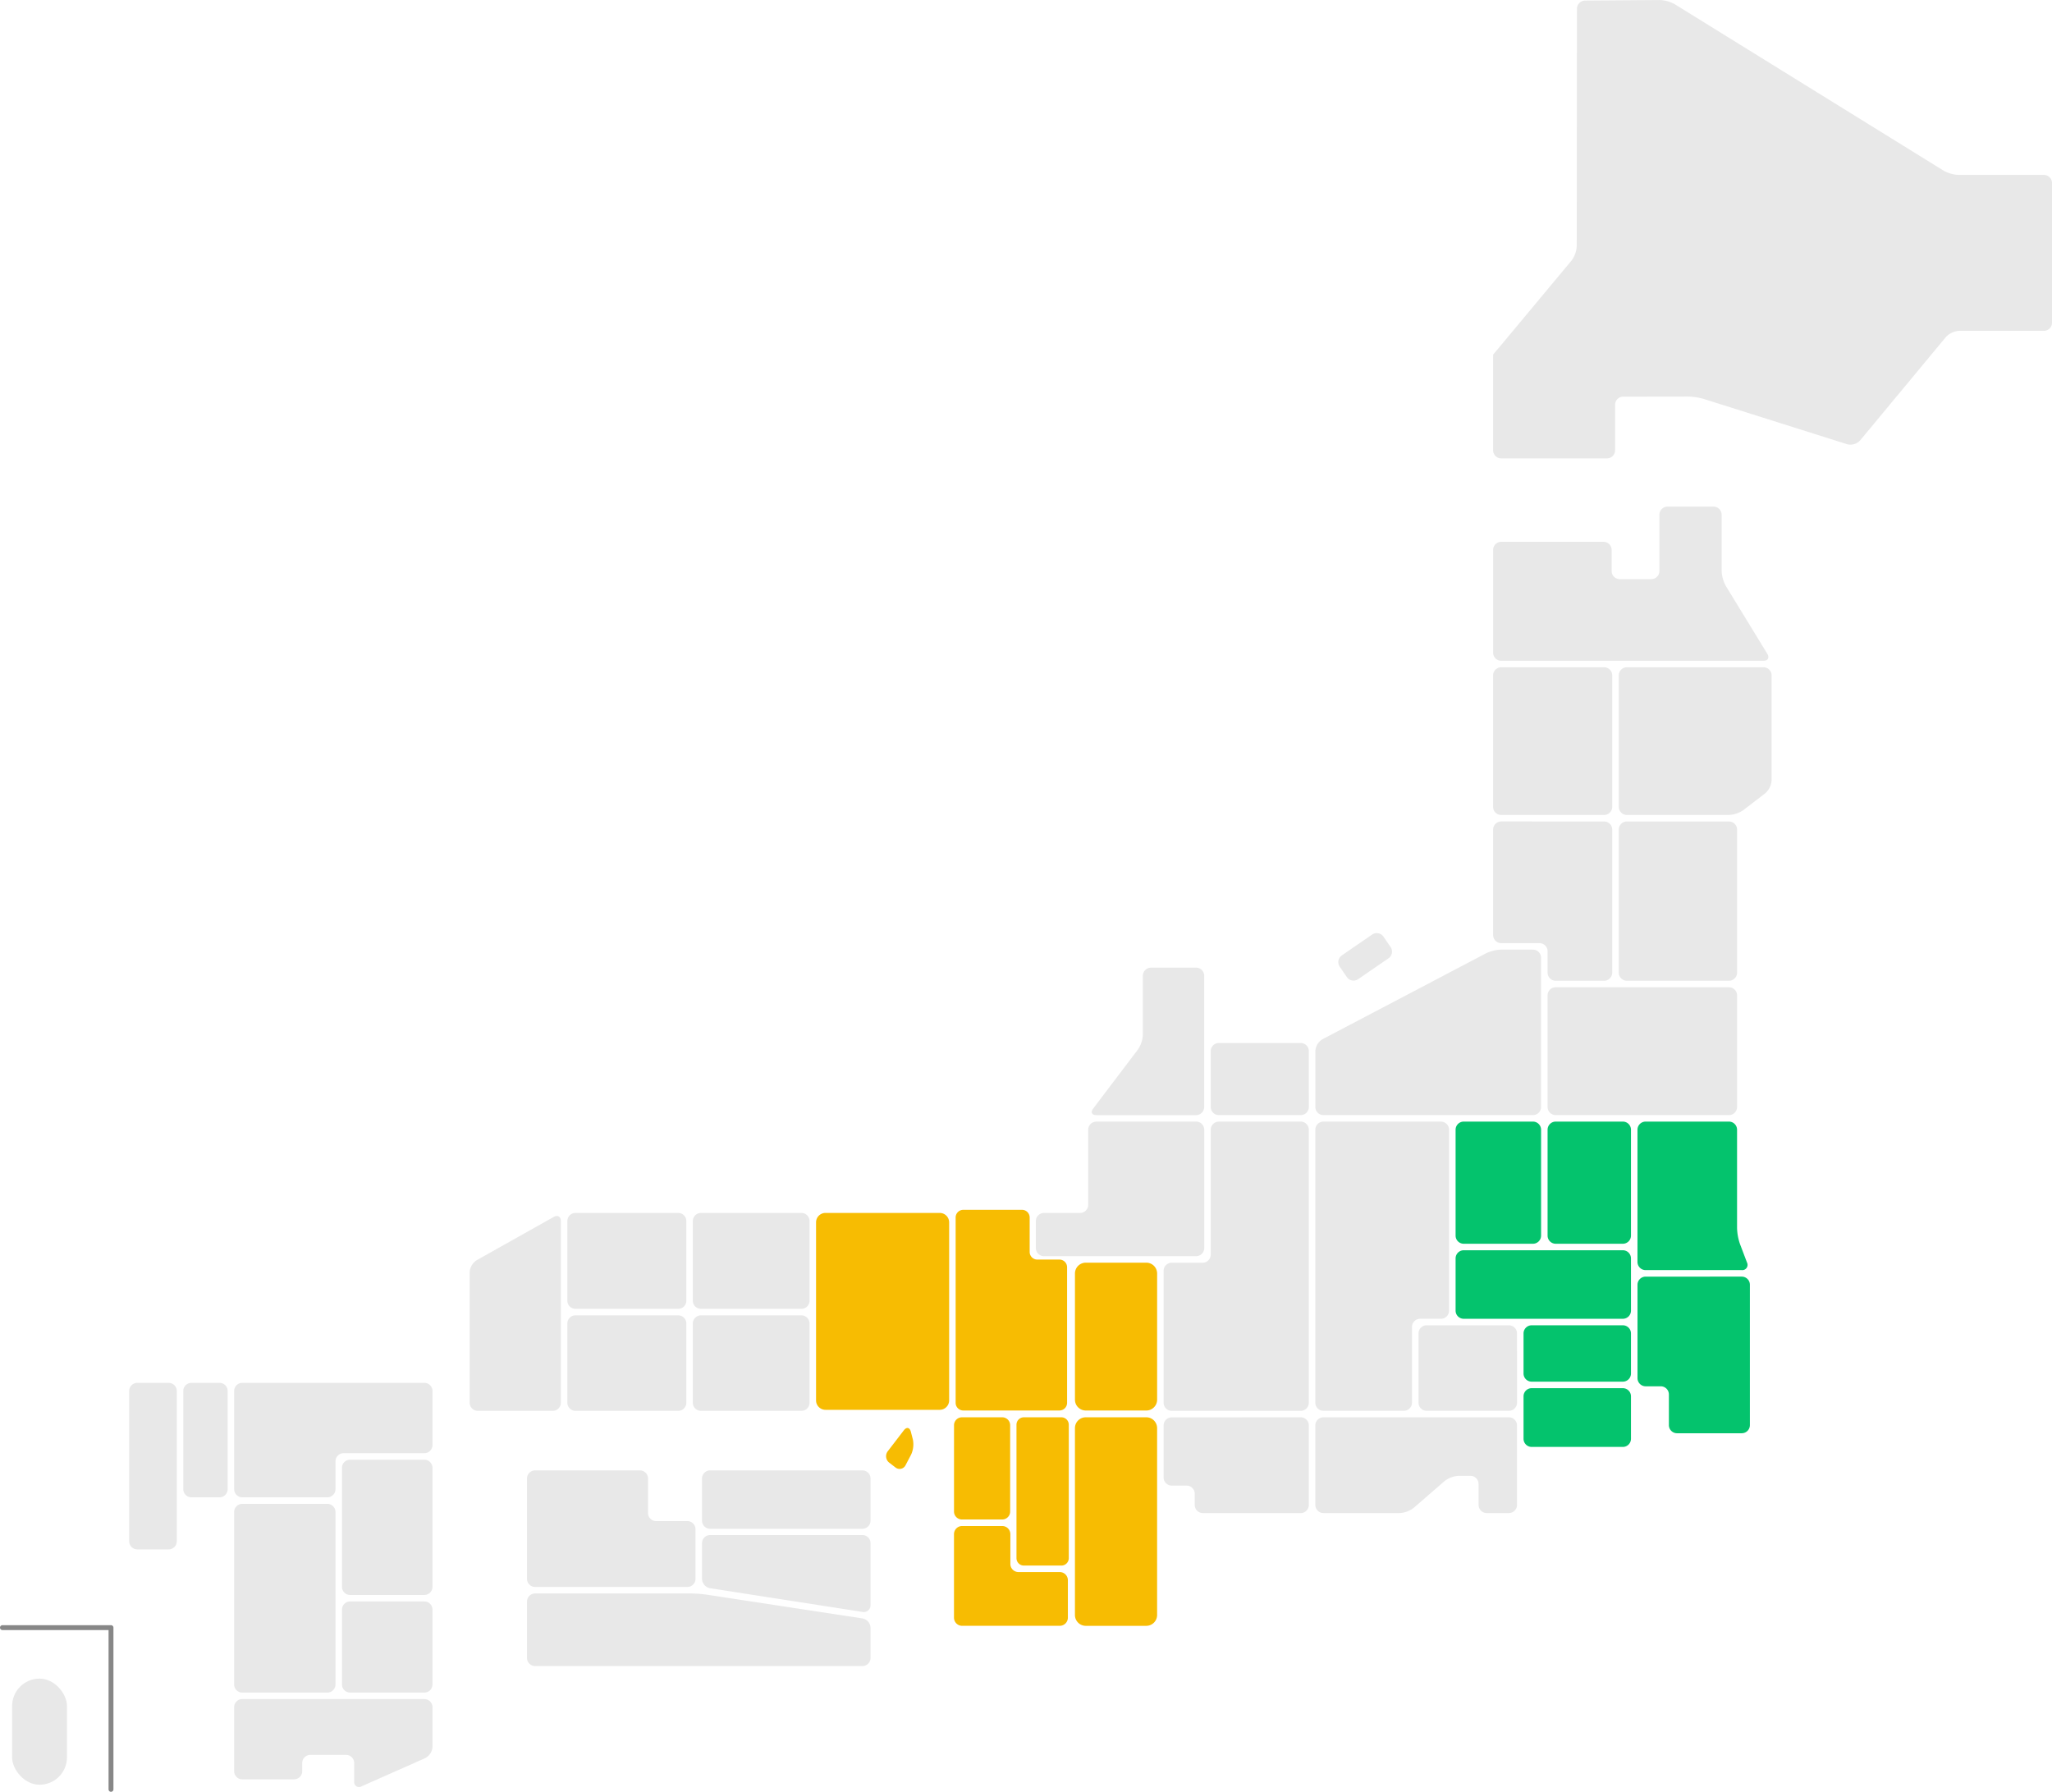 <svg xmlns="http://www.w3.org/2000/svg" xmlns:xlink="http://www.w3.org/1999/xlink" width="322.148" height="281.268" viewBox="0 0 322.148 281.268">
  <defs>
    <clipPath id="clip-path">
      <rect id="長方形_2023" data-name="長方形 2023" width="322.148" height="281.268" transform="translate(0 0)" fill="none"/>
    </clipPath>
  </defs>
  <g id="グループ_4031" data-name="グループ 4031" transform="translate(0 0.005)">
    <g id="グループ_4030" data-name="グループ 4030" transform="translate(0 -0.005)" clip-path="url(#clip-path)">
      <path id="パス_24157" data-name="パス 24157" d="M304.114,794.61a2.412,2.412,0,0,1,1.112-1.9l12.093-6.793c.612-.344,1.112-.051,1.112.651v28.52a1.279,1.279,0,0,1-1.275,1.275H305.389a1.279,1.279,0,0,1-1.275-1.275Zm34.016-8.042a1.279,1.279,0,0,0-1.275-1.275h-16.13a1.279,1.279,0,0,0-1.275,1.275v12.506a1.279,1.279,0,0,0,1.275,1.275h16.13a1.279,1.279,0,0,0,1.275-1.275Zm19.343,0a1.279,1.279,0,0,0-1.275-1.275H340.425a1.279,1.279,0,0,0-1.275,1.275v12.506a1.279,1.279,0,0,0,1.275,1.275H356.2a1.279,1.279,0,0,0,1.275-1.275ZM338.13,802.645a1.279,1.279,0,0,0-1.275-1.275h-16.13a1.279,1.279,0,0,0-1.275,1.275v12.443a1.279,1.279,0,0,0,1.275,1.275h16.13a1.279,1.279,0,0,0,1.275-1.275Zm19.343,0a1.279,1.279,0,0,0-1.275-1.275H340.425a1.279,1.279,0,0,0-1.275,1.275v12.443a1.279,1.279,0,0,0,1.275,1.275H356.2a1.279,1.279,0,0,0,1.275-1.275Z" transform="translate(-230.38 -594.894)" fill="#e8e8e8"/>
      <rect id="長方形_2022" data-name="長方形 2022" width="8.615" height="16.658" rx="4.307" transform="translate(1.901 263.5)" fill="#e8e8e8"/>
      <path id="パス_24158" data-name="パス 24158" d="M1009.849,351.111c.366.6.092,1.088-.61,1.088H968.076a1.279,1.279,0,0,1-1.275-1.275V334.8a1.279,1.279,0,0,1,1.275-1.275h16.056a1.279,1.279,0,0,1,1.275,1.275v3.31a1.279,1.279,0,0,0,1.275,1.275h4.949a1.279,1.279,0,0,0,1.275-1.275v-8.832A1.279,1.279,0,0,1,994.181,328h7.22a1.279,1.279,0,0,1,1.275,1.275v8.832a5.354,5.354,0,0,0,.665,2.362ZM987.8,353.219a1.279,1.279,0,0,0-1.275,1.275v20.636A1.279,1.279,0,0,0,987.8,376.4h16.026a4.382,4.382,0,0,0,2.285-.778l3.4-2.615a2.934,2.934,0,0,0,1.01-2.053V354.494a1.279,1.279,0,0,0-1.275-1.275Zm-2.3,1.275a1.279,1.279,0,0,0-1.275-1.275H968.071a1.279,1.279,0,0,0-1.275,1.275v20.636a1.279,1.279,0,0,0,1.275,1.275h16.155a1.279,1.279,0,0,0,1.275-1.275Zm19.6,24.206a1.279,1.279,0,0,0-1.275-1.275H987.8a1.279,1.279,0,0,0-1.275,1.275v22.453a1.279,1.279,0,0,0,1.275,1.275h16.026a1.279,1.279,0,0,0,1.275-1.275Zm0,26.023a1.279,1.279,0,0,0-1.275-1.275h-27.2a1.279,1.279,0,0,0-1.275,1.275v17.52a1.279,1.279,0,0,0,1.275,1.275h27.2a1.279,1.279,0,0,0,1.275-1.275Zm-37.026-27.3A1.279,1.279,0,0,0,966.8,378.7v16.548a1.279,1.279,0,0,0,1.275,1.275h6a1.279,1.279,0,0,1,1.275,1.275v3.355a1.279,1.279,0,0,0,1.275,1.275h7.6a1.279,1.279,0,0,0,1.275-1.275V378.7a1.279,1.279,0,0,0-1.275-1.275Z" transform="translate(-732.392 -248.474)" fill="#e8e8e8"/>
      <path id="パス_24159" data-name="パス 24159" d="M17.426,1078.363a.382.382,0,0,1-.383-.382v-25.007H.383a.382.382,0,1,1,0-.765H17.426a.383.383,0,0,1,.383.382v25.389a.382.382,0,0,1-.383.382" transform="translate(0 -797.095)" fill="#878787"/>
      <path id="パス_24160" data-name="パス 24160" d="M748.766,606.711a1.279,1.279,0,0,1,1.275,1.275v23.425a1.279,1.279,0,0,1-1.275,1.275H715.877a1.279,1.279,0,0,1-1.275-1.275v-8.769a2.324,2.324,0,0,1,1.129-1.868L741.379,607.3a6.146,6.146,0,0,1,2.4-.593Zm-2.5,60.244a1.279,1.279,0,0,0-1.275-1.275H732.075a1.279,1.279,0,0,0-1.275,1.275v10.874a1.279,1.279,0,0,0,1.275,1.275h12.918a1.279,1.279,0,0,0,1.275-1.275Zm-30.391-33.249a1.279,1.279,0,0,0-1.275,1.275v42.848a1.279,1.279,0,0,0,1.275,1.275H728.5a1.279,1.279,0,0,0,1.275-1.275V665.935a1.279,1.279,0,0,1,1.275-1.275h3.271a1.279,1.279,0,0,0,1.275-1.275v-28.4a1.279,1.279,0,0,0-1.275-1.275Zm0,46.418A1.279,1.279,0,0,0,714.6,681.4v12.478a1.279,1.279,0,0,0,1.275,1.275h11.958a3.97,3.97,0,0,0,2.238-.836l4.806-4.17a3.969,3.969,0,0,1,2.238-.835h1.838a1.279,1.279,0,0,1,1.275,1.275v3.291a1.279,1.279,0,0,0,1.275,1.275h3.487a1.279,1.279,0,0,0,1.275-1.275V681.4a1.279,1.279,0,0,0-1.275-1.275Zm-2.295-57.481a1.279,1.279,0,0,0-1.275-1.275H699.454a1.279,1.279,0,0,0-1.275,1.275v8.769a1.279,1.279,0,0,0,1.275,1.275h12.853a1.279,1.279,0,0,0,1.275-1.275Zm-24.784-13.1a1.279,1.279,0,0,0-1.275,1.275v9.279a4.442,4.442,0,0,1-.77,2.291l-7.037,9.286c-.424.559-.2,1.016.5,1.016h15.664a1.279,1.279,0,0,0,1.275-1.275v-20.6a1.279,1.279,0,0,0-1.275-1.275Zm10.657,24.168a1.279,1.279,0,0,0-1.275,1.275v19.6a1.279,1.279,0,0,1-1.275,1.275h-4.849a1.279,1.279,0,0,0-1.275,1.275v20.7a1.279,1.279,0,0,0,1.275,1.275h20.251a1.279,1.279,0,0,0,1.275-1.275V634.981a1.279,1.279,0,0,0-1.275-1.275Zm-19.234,0a1.279,1.279,0,0,0-1.275,1.275v11.786a1.279,1.279,0,0,1-1.275,1.275H672a1.279,1.279,0,0,0-1.275,1.275v4.239A1.279,1.279,0,0,0,672,654.831h23.885a1.279,1.279,0,0,0,1.275-1.275V634.981a1.279,1.279,0,0,0-1.275-1.275Zm11.836,46.418a1.279,1.279,0,0,0-1.275,1.275v8.166a1.279,1.279,0,0,0,1.275,1.275h2.337a1.279,1.279,0,0,1,1.275,1.275v1.762a1.279,1.279,0,0,0,1.275,1.275h15.364a1.279,1.279,0,0,0,1.275-1.275V681.4a1.279,1.279,0,0,0-1.275-1.275Zm33.238-75.458a1.279,1.279,0,0,0-1.773-.328l-4.762,3.276a1.279,1.279,0,0,0-.328,1.773l1.121,1.629a1.279,1.279,0,0,0,1.773.328l4.762-3.276a1.279,1.279,0,0,0,.328-1.773Z" transform="translate(-508.104 -457.643)" fill="#e8e8e8"/>
      <path id="パス_24161" data-name="パス 24161" d="M1054.554,50.655a1.279,1.279,0,0,1-1.275,1.275h-13.3a3.091,3.091,0,0,0-2.089.981L1024.43,69.129a2.054,2.054,0,0,1-2.03.6l-22.488-7.1a9.915,9.915,0,0,0-2.491-.382l-10.184.015a1.281,1.281,0,0,0-1.275,1.277v7.136a1.279,1.279,0,0,1-1.275,1.275h-16.6a1.279,1.279,0,0,1-1.275-1.275V56.92c0-.7.006-1.275.013-1.275s.38-.441.829-.98L979.123,40.9a4.11,4.11,0,0,0,.818-2.255l.035-37.277A1.293,1.293,0,0,1,981.252.088L992.974,0a5.217,5.217,0,0,1,2.359.661l42.2,26.122a5.3,5.3,0,0,0,2.359.671h13.39a1.279,1.279,0,0,1,1.275,1.275Z" transform="translate(-732.406 0.004)" fill="#e8e8e8"/>
      <path id="パス_24162" data-name="パス 24162" d="M970.046,744.065a1.279,1.279,0,0,1-1.275,1.275H958.228a1.279,1.279,0,0,1-1.275-1.275V727.439a1.279,1.279,0,0,1,1.275-1.275h10.544a1.279,1.279,0,0,1,1.275,1.275Zm0,25.22a1.279,1.279,0,0,0-1.275-1.275H954.454a1.279,1.279,0,0,0-1.275,1.275v6.672a1.279,1.279,0,0,0,1.275,1.275h14.317a1.279,1.279,0,0,0,1.275-1.275Zm-14.114-41.846a1.279,1.279,0,0,0-1.275-1.275H943.787a1.279,1.279,0,0,0-1.275,1.275v16.626a1.279,1.279,0,0,0,1.275,1.275h10.871a1.279,1.279,0,0,0,1.275-1.275Zm14.114,31.974a1.279,1.279,0,0,0-1.275-1.275H954.454a1.279,1.279,0,0,0-1.275,1.275v6.3a1.279,1.279,0,0,0,1.275,1.275h14.317a1.279,1.279,0,0,0,1.275-1.275Zm2.3-8.914a1.279,1.279,0,0,0-1.275,1.275v14.667a1.279,1.279,0,0,0,1.275,1.275h2.376a1.279,1.279,0,0,1,1.275,1.275v4.819a1.279,1.279,0,0,0,1.275,1.275h10.167a1.279,1.279,0,0,0,1.275-1.275V751.773a1.279,1.279,0,0,0-1.275-1.275Zm-2.3-2.864a1.279,1.279,0,0,0-1.275-1.275H943.787a1.279,1.279,0,0,0-1.275,1.275v8.208a1.279,1.279,0,0,0,1.275,1.275h24.985a1.279,1.279,0,0,0,1.275-1.275Zm17.105-2.275a8.364,8.364,0,0,1-.451-2.467V727.439a1.278,1.278,0,0,0-1.275-1.275H972.341a1.279,1.279,0,0,0-1.275,1.275V748.2a1.279,1.279,0,0,0,1.275,1.275h15.094a.823.823,0,0,0,.824-1.192Z" transform="translate(-713.995 -550.101)" fill="#04c36d"/>
      <path id="パス_24163" data-name="パス 24163" d="M116.026,942.67a1.279,1.279,0,0,1-1.275,1.275H101.393a1.279,1.279,0,0,1-1.275-1.275V915.592a1.279,1.279,0,0,1,1.275-1.275h13.358a1.279,1.279,0,0,1,1.275,1.275Zm1.02-15.324a1.279,1.279,0,0,0,1.275,1.275H129.98a1.279,1.279,0,0,0,1.275-1.275V908.663a1.279,1.279,0,0,0-1.275-1.275H118.321a1.279,1.279,0,0,0-1.275,1.275Zm0,15.324a1.279,1.279,0,0,0,1.275,1.275H129.98a1.279,1.279,0,0,0,1.275-1.275V930.916a1.279,1.279,0,0,0-1.275-1.275H118.321a1.279,1.279,0,0,0-1.275,1.275ZM99.1,896.6a1.279,1.279,0,0,0-1.275-1.275H93.408a1.279,1.279,0,0,0-1.275,1.275v15.418a1.279,1.279,0,0,0,1.275,1.275h4.416a1.279,1.279,0,0,0,1.275-1.275Zm-7.986,0a1.279,1.279,0,0,0-1.275-1.275H84.912a1.279,1.279,0,0,0-1.275,1.275v23.59a1.279,1.279,0,0,0,1.275,1.275h4.926a1.279,1.279,0,0,0,1.275-1.275Zm10.281,48.361a1.279,1.279,0,0,0-1.275,1.275v10.053a1.279,1.279,0,0,0,1.275,1.275h8.134a1.279,1.279,0,0,0,1.275-1.275V955a1.279,1.279,0,0,1,1.275-1.275h5.61A1.279,1.279,0,0,1,118.963,955v2.9a.769.769,0,0,0,1.166.758l9.961-4.414a2.134,2.134,0,0,0,1.166-1.791V946.24a1.279,1.279,0,0,0-1.275-1.275Zm0-49.636a1.279,1.279,0,0,0-1.275,1.275v15.418a1.279,1.279,0,0,0,1.275,1.275h13.358a1.279,1.279,0,0,0,1.275-1.275v-4.379a1.279,1.279,0,0,1,1.275-1.275H129.98a1.279,1.279,0,0,0,1.275-1.275V896.6a1.279,1.279,0,0,0-1.275-1.275Z" transform="translate(-63.359 -678.251)" fill="#e8e8e8"/>
      <path id="パス_24164" data-name="パス 24164" d="M395.168,981.421a1.279,1.279,0,0,1-1.275,1.275H342.509a1.279,1.279,0,0,1-1.275-1.275v-8.844a1.279,1.279,0,0,1,1.275-1.275h24.417a20.347,20.347,0,0,1,2.535.192l24.446,3.73a1.536,1.536,0,0,1,1.26,1.467Zm0-18.013a1.279,1.279,0,0,0-1.275-1.275H369.986a1.279,1.279,0,0,0-1.275,1.275v5.6a1.541,1.541,0,0,0,1.26,1.471l23.938,3.723a1.061,1.061,0,0,0,1.26-1.079Zm-33.659-3.463a1.279,1.279,0,0,1-1.275-1.275v-5.412a1.279,1.279,0,0,0-1.275-1.275H342.509a1.279,1.279,0,0,0-1.275,1.275v15.749a1.279,1.279,0,0,0,1.275,1.275h23.907a1.279,1.279,0,0,0,1.275-1.275V961.22a1.279,1.279,0,0,0-1.275-1.275Zm33.659-6.687a1.279,1.279,0,0,0-1.275-1.275H369.986a1.279,1.279,0,0,0-1.275,1.275v6.619a1.279,1.279,0,0,0,1.275,1.275h23.907a1.279,1.279,0,0,0,1.275-1.275Z" transform="translate(-258.5 -721.169)" fill="#e8e8e8"/>
      <path id="パス_24165" data-name="パス 24165" d="M569.045,817.554a1.7,1.7,0,0,1,1.694-1.695h9.51a1.7,1.7,0,0,1,1.694,1.695V846.9a1.7,1.7,0,0,1-1.694,1.694h-9.51a1.7,1.7,0,0,1-1.694-1.694Zm12.9-24.272a1.7,1.7,0,0,0-1.694-1.694h-9.51a1.7,1.7,0,0,0-1.694,1.694V813.1a1.7,1.7,0,0,0,1.694,1.694h9.51a1.7,1.7,0,0,0,1.694-1.694Zm-32.649-8.024a1.484,1.484,0,0,0-1.479-1.479H529.88a1.484,1.484,0,0,0-1.479,1.479v27.95a1.484,1.484,0,0,0,1.479,1.479h17.936a1.484,1.484,0,0,0,1.479-1.479Zm18.781,31.76a1.162,1.162,0,0,0-1.158-1.158h-5.894a1.162,1.162,0,0,0-1.158,1.158v20.958a1.161,1.161,0,0,0,1.158,1.158h5.894a1.161,1.161,0,0,0,1.158-1.158ZM550.06,830.665A1.243,1.243,0,0,0,551.3,831.9h6.335a1.243,1.243,0,0,0,1.239-1.239V817.1a1.243,1.243,0,0,0-1.239-1.239H551.3a1.243,1.243,0,0,0-1.239,1.239Zm10.121,9.488a1.278,1.278,0,0,1-1.275-1.275V834.2a1.279,1.279,0,0,0-1.275-1.275h-6.3a1.279,1.279,0,0,0-1.275,1.275v13.117a1.279,1.279,0,0,0,1.275,1.275h15.329a1.279,1.279,0,0,0,1.275-1.275v-5.888a1.279,1.279,0,0,0-1.275-1.275Zm2.947-49.051a1.2,1.2,0,0,1-1.191-1.191v-5.427a1.2,1.2,0,0,0-1.191-1.191h-9.24a1.2,1.2,0,0,0-1.191,1.191V813.6a1.2,1.2,0,0,0,1.191,1.191H566.62a1.2,1.2,0,0,0,1.191-1.191V792.293a1.2,1.2,0,0,0-1.191-1.191Zm-19.844,27.022c-.177-.682-.672-.783-1.1-.224l-2.524,3.287a1.285,1.285,0,0,0,.236,1.8l.954.733a1.042,1.042,0,0,0,1.61-.354l.866-1.654a3.855,3.855,0,0,0,.273-2.375Z" transform="translate(-400.287 -593.379)" fill="#f7bc02"/>
    </g>
  </g>
</svg>
